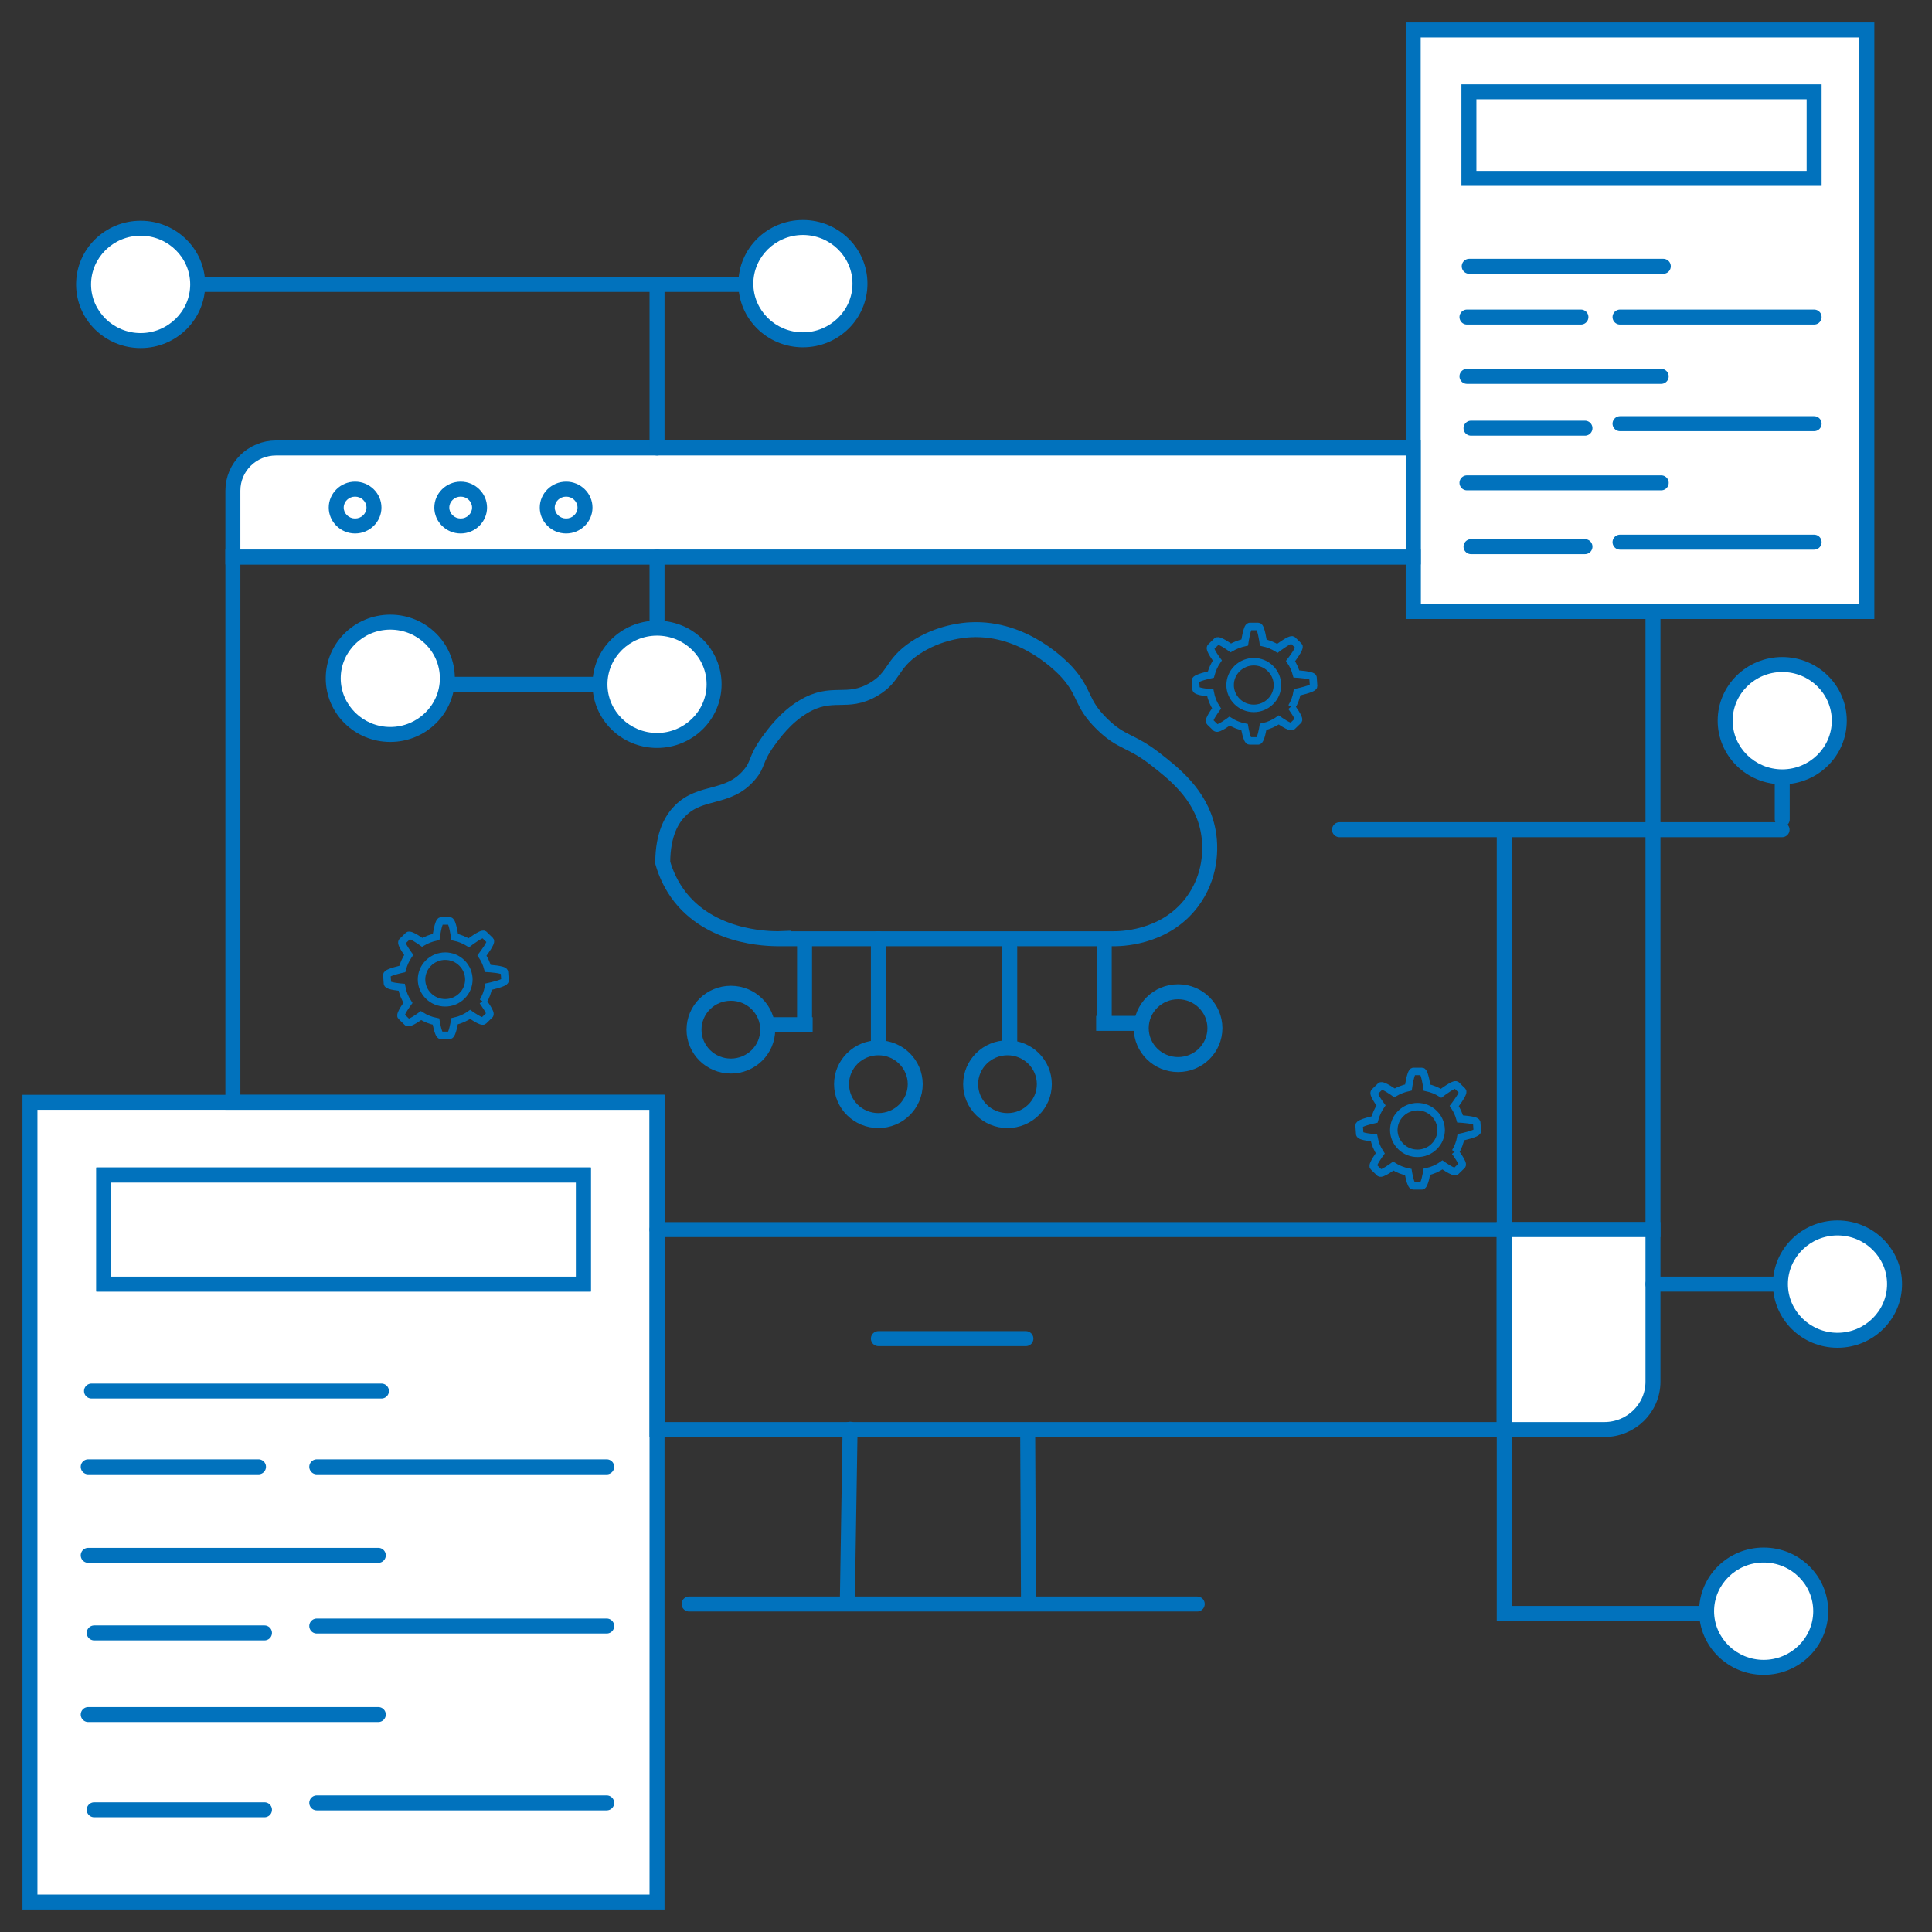 <?xml version="1.0" encoding="UTF-8"?>
<svg id="_Слой_1" data-name="Слой 1" xmlns="http://www.w3.org/2000/svg" viewBox="0 0 129 129">
  <rect x="0" y="0" width="129" height="129" fill="#333333" stroke="none"/>
  <defs>
    <style>
      .cls-1, .cls-2, .cls-3, .cls-4, .cls-5 {
        stroke: #0172bd;
        stroke-miterlimit: 10;
      }

      .cls-1, .cls-6 {
        fill: #fff;
      }

      .cls-1, .cls-4 {
        stroke-linecap: round;
      }

      .cls-7 {
        fill: #0172bd;
      }

      .cls-7, .cls-6 {
        stroke-width: 0px;
      }

      .cls-2 {
        stroke-width: .5px;
      }

      .cls-2, .cls-3, .cls-4, .cls-5 {
        fill: none;
      }

      .cls-5 {
        stroke-linecap: square;
      }
    </style>
  </defs>
  <path class="cls-1" d="m2,73.6v53.4h41.87v-53.4H2Zm4.93,4.85h32.02v7.28H6.93v-7.28Z"/>
  <rect class="cls-1" x="6.93" y="78.46" width="32.02" height="7.28"/>
  <rect class="cls-1" x="94.36" y="2" width="30.29" height="38.83"/>
  <polygon class="cls-4" points="110.37 40.83 110.37 82.1 100.44 82.1 100.44 95.45 43.87 95.45 43.87 73.6 15.55 73.6 15.55 37.19 94.36 37.19 94.36 40.83 110.37 40.83"/>
  <path class="cls-4" d="m52.32,62.68h22.01c.31,0,3.38.05,5.25-2.43,1.24-1.64,1.36-3.58,1.05-4.96-.51-2.3-2.3-3.68-3.52-4.63-1.64-1.27-2.21-1.03-3.52-2.31-1.47-1.44-1.07-2.05-2.35-3.47-.25-.27-2.79-3.02-6.44-2.83-.43.02-2.1.15-3.69,1.21-1.64,1.09-1.34,1.93-2.78,2.77-1.81,1.06-2.74-.01-4.69,1.16-1.19.71-1.96,1.78-2.35,2.31-.91,1.27-.62,1.5-1.27,2.25-1.41,1.65-3.21.99-4.6,2.38-.54.54-1.16,1.52-1.17,3.47.2.7.55,1.52,1.17,2.31,2.29,2.89,6.31,2.79,6.9,2.76Z"/>
  <ellipse class="cls-4" cx="48.8" cy="68.75" rx="2.46" ry="2.43"/>
  <ellipse class="cls-4" cx="58.65" cy="72.39" rx="2.46" ry="2.43"/>
  <ellipse class="cls-4" cx="67.27" cy="72.39" rx="2.46" ry="2.43"/>
  <line class="cls-4" x1="58.65" y1="69.75" x2="58.65" y2="62.68"/>
  <line class="cls-4" x1="67.42" y1="69.75" x2="67.42" y2="63.25"/>
  <line class="cls-3" x1="53.72" y1="62.97" x2="53.72" y2="68.59"/>
  <line class="cls-5" x1="51.88" y1="68.42" x2="53.76" y2="68.42"/>
  <path class="cls-1" d="m94.36,29.91v7.28H15.55v-4.43c0-1.58,1.29-2.85,2.89-2.85h75.92Z"/>
  <line class="cls-4" x1="56.76" y1="95.43" x2="56.58" y2="106.76"/>
  <line class="cls-4" x1="79.94" y1="107.1" x2="46.01" y2="107.1"/>
  <path class="cls-4" d="m89.44,55.4h29.55"/>
  <line class="cls-4" x1="119" y1="49.63" x2="119" y2="54.71"/>
  <path class="cls-1" d="m110.37,82.1v10.15c0,1.77-1.45,3.2-3.25,3.2h-6.69v-13.35h9.94Z"/>
  <polyline class="cls-4" points="113.8 107.73 113.47 107.73 100.44 107.73 100.44 95.45"/>
  <line class="cls-4" x1="100.44" y1="82.1" x2="100.44" y2="55.4"/>
  <g>
    <ellipse class="cls-6" cx="119" cy="48.12" rx="3.81" ry="3.75"/>
    <path class="cls-7" d="m119,44.87c1.83,0,3.31,1.46,3.31,3.25s-1.49,3.25-3.31,3.25-3.31-1.46-3.31-3.25,1.49-3.25,3.31-3.25m0-1c-2.38,0-4.31,1.9-4.31,4.25s1.93,4.25,4.31,4.25,4.31-1.9,4.31-4.25-1.93-4.25-4.31-4.25h0Z"/>
  </g>
  <g>
    <path class="cls-6" d="m117.76,111.33c-2.1,0-3.81-1.68-3.81-3.75s1.71-3.75,3.81-3.75,3.81,1.68,3.81,3.75-1.71,3.75-3.81,3.75Z"/>
    <path class="cls-7" d="m117.76,104.33c1.83,0,3.31,1.46,3.31,3.25s-1.49,3.25-3.31,3.25-3.31-1.46-3.31-3.25,1.49-3.25,3.31-3.25m0-1c-2.38,0-4.31,1.9-4.31,4.25s1.93,4.25,4.31,4.25,4.31-1.9,4.31-4.25-1.93-4.25-4.31-4.25h0Z"/>
  </g>
  <polyline class="cls-4" points="110.37 85.74 118.38 85.74 120.84 85.74"/>
  <g>
    <path class="cls-6" d="m122.69,89.49c-2.1,0-3.81-1.68-3.81-3.75s1.71-3.75,3.81-3.75,3.81,1.68,3.81,3.75-1.71,3.75-3.81,3.75Z"/>
    <path class="cls-7" d="m122.69,82.49c1.83,0,3.31,1.46,3.31,3.25s-1.49,3.25-3.31,3.25-3.31-1.46-3.31-3.25,1.49-3.25,3.31-3.25m0-1c-2.38,0-4.31,1.9-4.31,4.25s1.93,4.25,4.31,4.25,4.31-1.9,4.31-4.25-1.93-4.25-4.31-4.25h0Z"/>
  </g>
  <line class="cls-4" x1="100.44" y1="82.1" x2="43.87" y2="82.1"/>
  <line class="cls-4" x1="58.65" y1="89.38" x2="68.5" y2="89.38"/>
  <polyline class="cls-4" points="43.87 45.69 43.87 41.44 43.87 37.19"/>
  <line class="cls-4" x1="43.87" y1="29.91" x2="43.87" y2="18.99"/>
  <line class="cls-4" x1="30.17" y1="45.69" x2="45.1" y2="45.69"/>
  <line class="cls-4" x1="11.85" y1="18.99" x2="50.03" y2="18.99"/>
  <g>
    <ellipse class="cls-6" cx="9.39" cy="18.99" rx="3.81" ry="3.75"/>
    <path class="cls-7" d="m9.39,15.74c1.83,0,3.31,1.46,3.31,3.25s-1.49,3.25-3.31,3.25-3.31-1.46-3.31-3.25,1.49-3.25,3.31-3.25m0-1c-2.38,0-4.31,1.9-4.31,4.25s1.93,4.25,4.31,4.25,4.31-1.9,4.31-4.25-1.93-4.25-4.31-4.25h0Z"/>
  </g>
  <g>
    <path class="cls-6" d="m53.61,22.68c-2.1,0-3.81-1.68-3.81-3.75s1.71-3.75,3.81-3.75,3.81,1.68,3.81,3.75-1.71,3.75-3.81,3.75Z"/>
    <path class="cls-7" d="m53.61,15.69c1.83,0,3.31,1.46,3.31,3.25s-1.49,3.25-3.31,3.25-3.31-1.46-3.31-3.25,1.49-3.25,3.31-3.25m0-1c-2.38,0-4.31,1.9-4.31,4.25s1.93,4.25,4.31,4.25,4.31-1.9,4.31-4.25-1.93-4.25-4.31-4.25h0Z"/>
  </g>
  <g>
    <path class="cls-6" d="m43.87,49.44c-2.1,0-3.81-1.68-3.81-3.75s1.71-3.75,3.81-3.75,3.81,1.68,3.81,3.75-1.71,3.75-3.81,3.75Z"/>
    <path class="cls-7" d="m43.87,42.44c1.83,0,3.31,1.46,3.31,3.25s-1.49,3.25-3.31,3.25-3.31-1.46-3.31-3.25,1.49-3.25,3.31-3.25m0-1c-2.38,0-4.31,1.9-4.31,4.25s1.93,4.25,4.31,4.25,4.31-1.9,4.31-4.25-1.93-4.25-4.31-4.25h0Z"/>
  </g>
  <line class="cls-4" x1="6.11" y1="92.88" x2="25.47" y2="92.88"/>
  <line class="cls-4" x1="21.15" y1="97.94" x2="40.51" y2="97.94"/>
  <line class="cls-4" x1="5.89" y1="103.85" x2="25.26" y2="103.85"/>
  <line class="cls-4" x1="21.15" y1="108.57" x2="40.51" y2="108.57"/>
  <line class="cls-4" x1="5.89" y1="114.48" x2="25.26" y2="114.48"/>
  <line class="cls-4" x1="21.15" y1="120.38" x2="40.51" y2="120.38"/>
  <line class="cls-4" x1="5.89" y1="97.94" x2="17.26" y2="97.94"/>
  <line class="cls-4" x1="6.29" y1="109.03" x2="17.66" y2="109.03"/>
  <line class="cls-4" x1="6.29" y1="120.84" x2="17.66" y2="120.84"/>
  <line class="cls-4" x1="98.1" y1="17.78" x2="111.06" y2="17.78"/>
  <line class="cls-4" x1="108.17" y1="21.17" x2="121.13" y2="21.17"/>
  <line class="cls-4" x1="97.95" y1="25.13" x2="110.92" y2="25.13"/>
  <line class="cls-4" x1="108.17" y1="28.29" x2="121.13" y2="28.29"/>
  <line class="cls-4" x1="97.95" y1="32.24" x2="110.92" y2="32.24"/>
  <line class="cls-4" x1="108.17" y1="36.2" x2="121.13" y2="36.2"/>
  <line class="cls-4" x1="97.95" y1="21.17" x2="105.56" y2="21.17"/>
  <line class="cls-4" x1="98.22" y1="28.59" x2="105.83" y2="28.59"/>
  <line class="cls-4" x1="98.22" y1="36.5" x2="105.83" y2="36.5"/>
  <rect class="cls-1" x="98.08" y="6.13" width="23.05" height="5.78"/>
  <g>
    <ellipse class="cls-6" cx="26.06" cy="45.29" rx="3.81" ry="3.75"/>
    <path class="cls-7" d="m26.06,42.04c1.83,0,3.31,1.46,3.31,3.25s-1.49,3.25-3.31,3.25-3.31-1.46-3.31-3.25,1.49-3.25,3.31-3.25m0-1c-2.38,0-4.31,1.9-4.31,4.25s1.93,4.25,4.31,4.25,4.31-1.9,4.31-4.25-1.93-4.25-4.31-4.25h0Z"/>
  </g>
  <ellipse class="cls-4" cx="78.66" cy="68.65" rx="2.46" ry="2.43"/>
  <line class="cls-3" x1="73.73" y1="62.87" x2="73.73" y2="68.49"/>
  <line class="cls-5" x1="75.57" y1="68.33" x2="73.69" y2="68.33"/>
  <g>
    <path class="cls-6" d="m23.71,35.13c-.69,0-1.26-.55-1.26-1.23s.57-1.23,1.26-1.23,1.26.55,1.26,1.23-.57,1.23-1.26,1.23Z"/>
    <path class="cls-7" d="m23.71,33.16c.42,0,.76.33.76.73s-.34.73-.76.73-.76-.33-.76-.73.34-.73.76-.73m0-1c-.97,0-1.76.78-1.76,1.73s.79,1.73,1.76,1.73,1.76-.78,1.76-1.73-.79-1.73-1.76-1.73h0Z"/>
  </g>
  <g>
    <ellipse class="cls-6" cx="30.76" cy="33.89" rx="1.26" ry="1.23"/>
    <path class="cls-7" d="m30.76,33.16c.42,0,.76.33.76.73s-.34.73-.76.73-.76-.33-.76-.73.34-.73.76-.73m0-1c-.97,0-1.76.78-1.76,1.73s.79,1.73,1.76,1.73,1.76-.78,1.76-1.73-.79-1.73-1.76-1.73h0Z"/>
  </g>
  <g>
    <path class="cls-6" d="m37.8,35.13c-.7,0-1.26-.55-1.26-1.23s.57-1.23,1.26-1.23,1.26.55,1.26,1.23-.57,1.23-1.26,1.23Z"/>
    <path class="cls-7" d="m37.8,33.16c.42,0,.76.33.76.73s-.34.73-.76.73-.76-.33-.76-.73.34-.73.76-.73m0-1c-.97,0-1.76.78-1.76,1.73s.79,1.73,1.76,1.73,1.76-.78,1.76-1.73-.79-1.73-1.76-1.73h0Z"/>
  </g>
  <path class="cls-2" d="m97.17,76.92c.19-.31.31-.64.37-.99,0,0,1.11-.23,1.1-.41l-.04-.57c-.01-.18-1.11-.24-1.11-.24-.08-.3-.21-.59-.39-.86,0,0,.68-.88.55-1l-.41-.4c-.13-.13-1.02.55-1.02.55-.29-.18-.61-.31-.94-.38,0,0-.15-1.08-.33-1.08h-.58c-.18,0-.33,1.07-.33,1.07-.32.07-.64.19-.93.36,0,0-.8-.58-.93-.45l-.41.4c-.13.13.44.89.44.89-.2.29-.34.61-.43.94,0,0-1.04.22-1.03.4l.04.57c.01.18.95.25.95.25.07.37.21.72.42,1.04,0,0-.58.78-.45.9l.41.4c.13.13.91-.45.91-.45.31.2.65.33,1,.4,0,0,.15.92.33.92h.58c.18,0,.33-.94.33-.94.37-.08.72-.23,1.04-.46,0,0,.77.55.9.43l.41-.4c.12-.12-.47-.91-.47-.91h0Zm-3.64-.37c-.62-.61-.62-1.59,0-2.2.62-.61,1.62-.61,2.23,0,.62.61.62,1.6,0,2.2-.61.61-1.62.61-2.23,0Z"/>
  <path class="cls-2" d="m32.25,66.87c.19-.31.31-.64.37-.99,0,0,1.11-.23,1.1-.41l-.04-.57c-.01-.18-1.11-.24-1.11-.24-.08-.3-.21-.59-.39-.86,0,0,.68-.88.55-1l-.41-.4c-.13-.13-1.02.55-1.02.55-.29-.18-.61-.31-.94-.38,0,0-.15-1.08-.33-1.08h-.58c-.18,0-.33,1.07-.33,1.07-.32.07-.64.19-.93.36,0,0-.8-.58-.93-.45l-.41.4c-.13.13.44.89.44.89-.2.29-.34.61-.43.94,0,0-1.04.22-1.03.4l.04.57c.01.18.95.25.95.25.07.37.21.72.42,1.04,0,0-.58.78-.45.9l.41.4c.13.13.91-.45.91-.45.31.2.65.33,1,.4,0,0,.15.92.33.92h.58c.18,0,.33-.94.33-.94.37-.08.72-.23,1.04-.46,0,0,.77.55.9.43l.41-.4c.12-.12-.47-.91-.47-.91h0Zm-3.64-.37c-.62-.61-.62-1.59,0-2.2.62-.61,1.62-.61,2.23,0,.62.61.62,1.6,0,2.2-.61.61-1.62.61-2.23,0Z"/>
  <path class="cls-2" d="m86.24,47.21c.19-.31.31-.64.37-.99,0,0,1.11-.23,1.1-.41l-.04-.57c-.01-.18-1.11-.24-1.11-.24-.08-.3-.21-.59-.39-.86,0,0,.68-.88.55-1l-.41-.4c-.13-.13-1.02.55-1.02.55-.29-.18-.61-.31-.94-.38,0,0-.15-1.08-.33-1.08h-.58c-.18,0-.33,1.07-.33,1.07-.32.07-.64.19-.93.36,0,0-.8-.58-.93-.45l-.41.4c-.13.13.44.89.44.89-.2.29-.34.61-.43.94,0,0-1.04.22-1.03.4l.04.57c.01.18.95.25.95.25.07.37.21.72.42,1.04,0,0-.58.78-.45.9l.41.4c.13.13.91-.45.91-.45.31.2.65.33,1,.4,0,0,.15.92.33.92h.58c.18,0,.33-.94.33-.94.37-.08.72-.23,1.04-.46,0,0,.77.55.9.43l.41-.4c.12-.12-.47-.91-.47-.91h0Zm-3.64-.37c-.62-.61-.62-1.59,0-2.2.62-.61,1.62-.61,2.23,0,.62.61.62,1.6,0,2.2-.61.61-1.62.61-2.23,0Z"/>
  <line class="cls-4" x1="68.62" y1="95.92" x2="68.67" y2="106.61"/>
</svg>